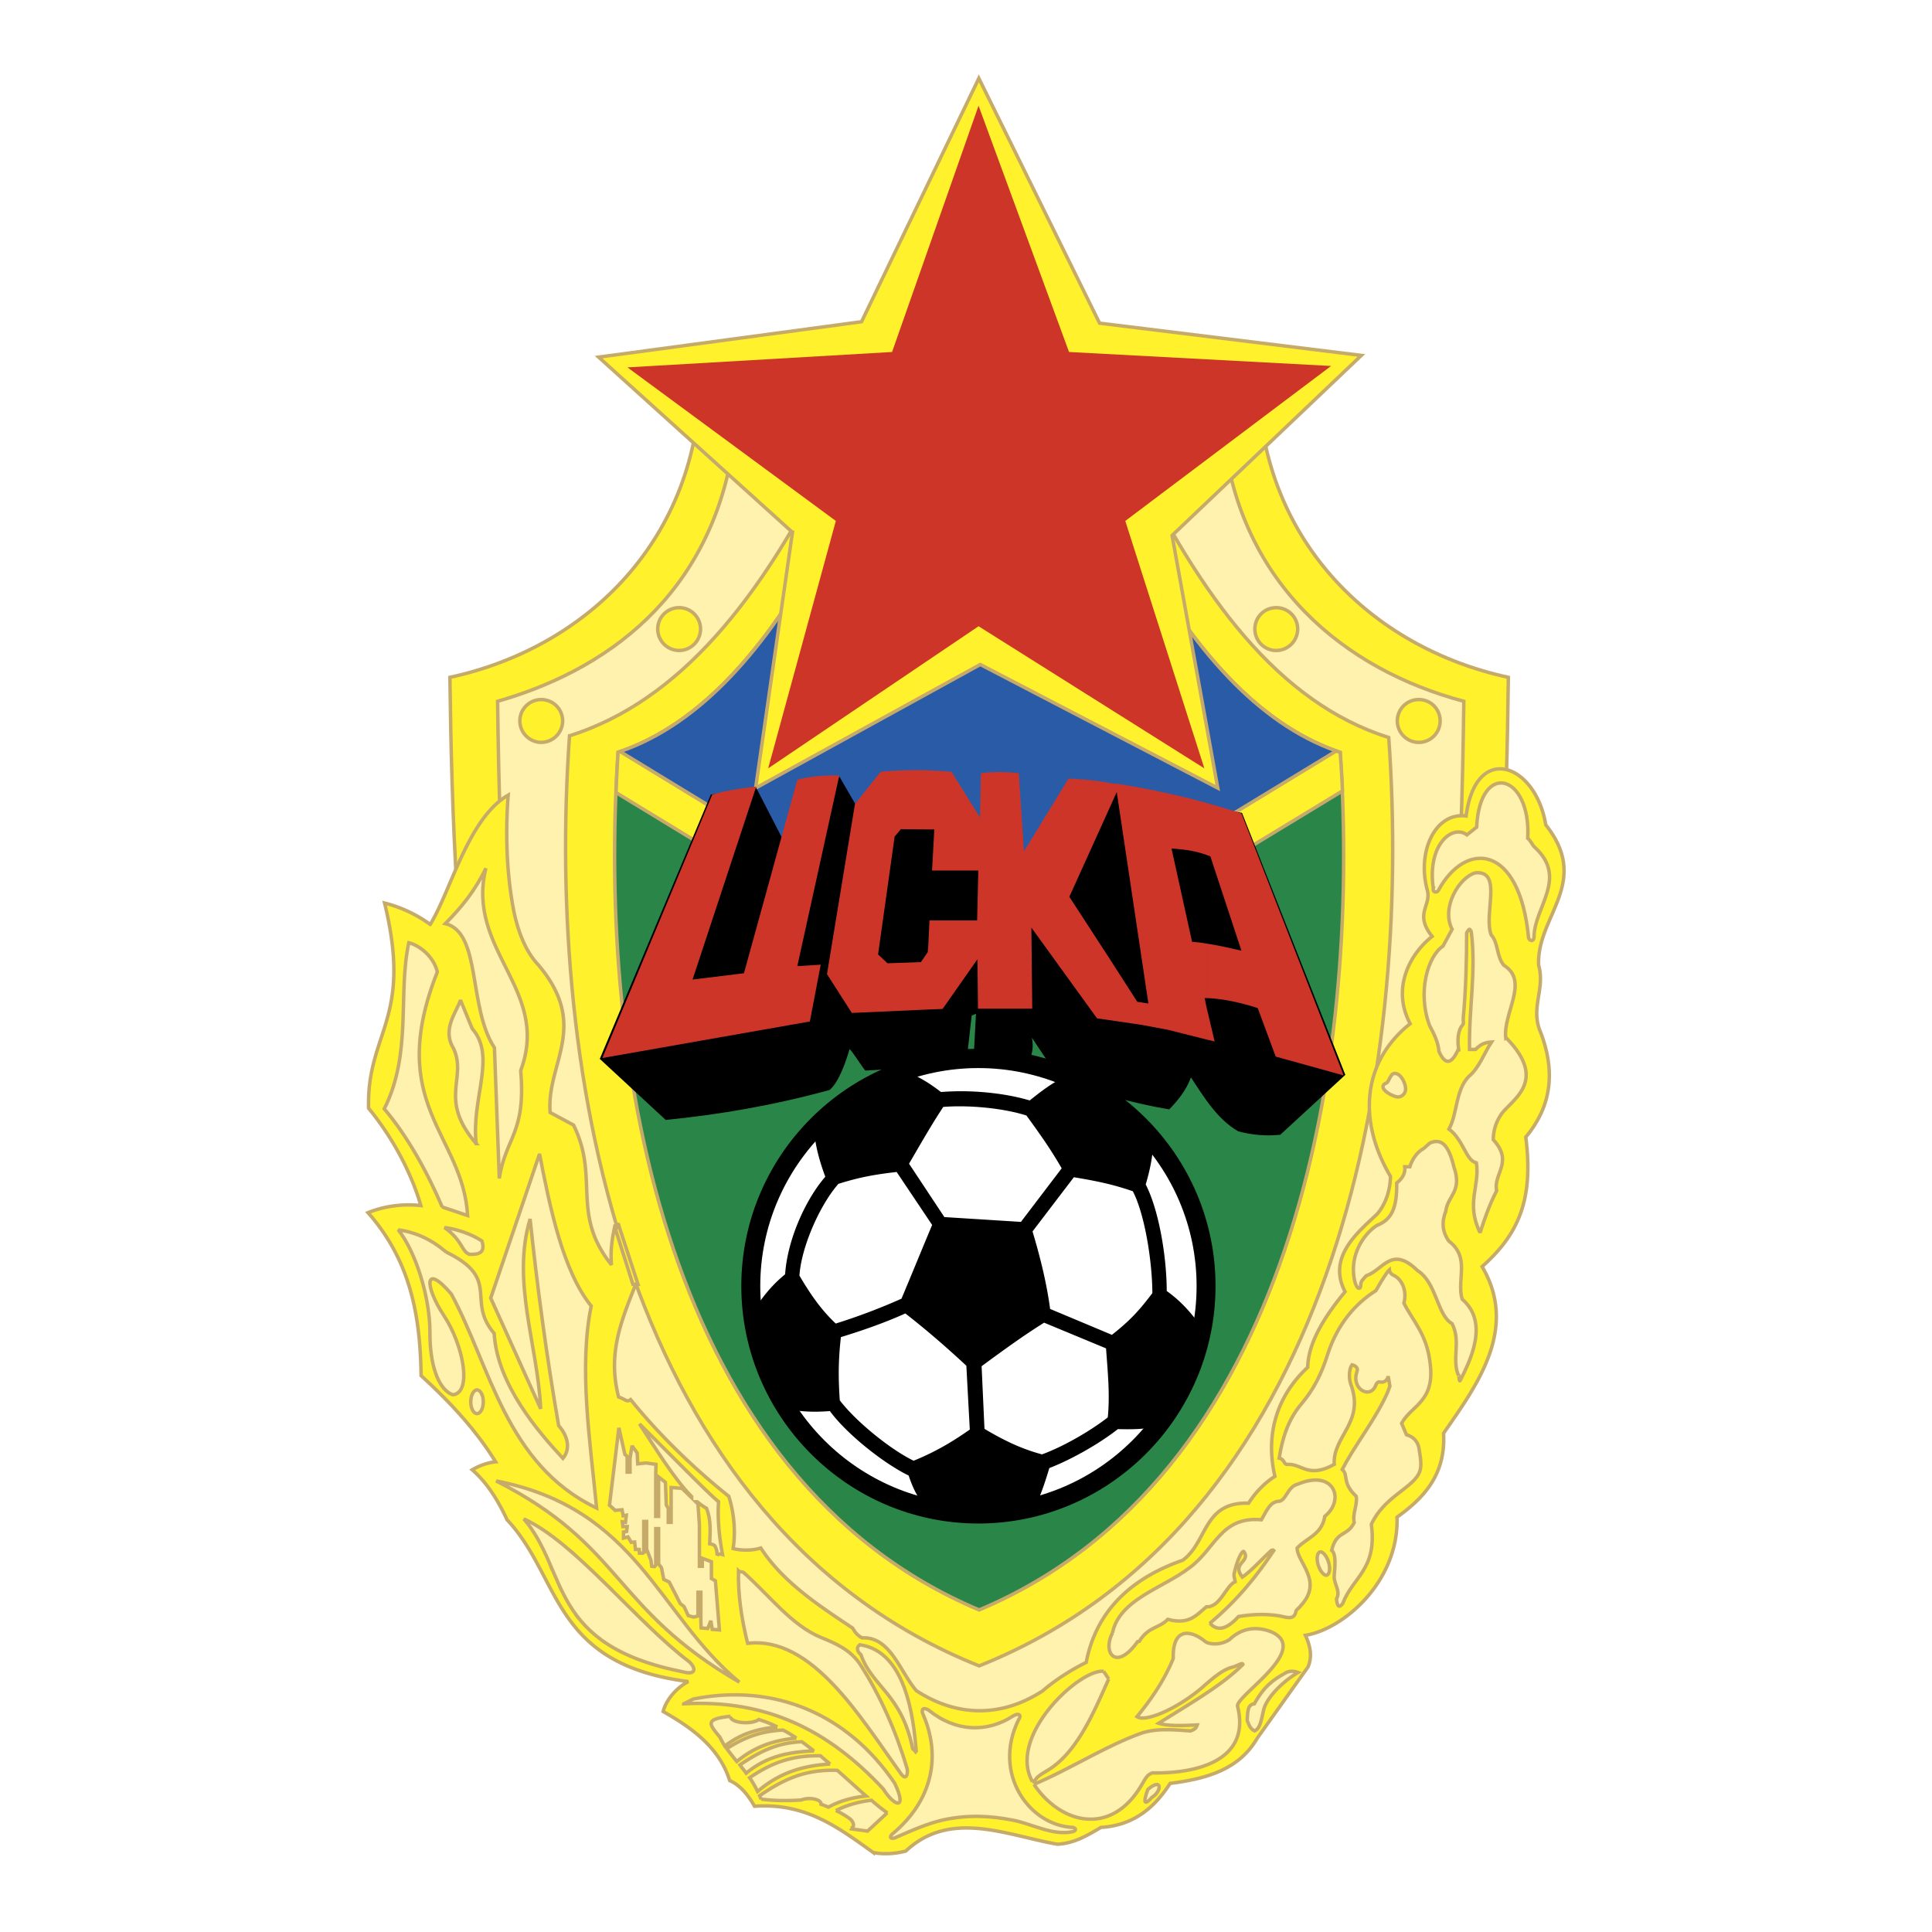 <svg xmlns="http://www.w3.org/2000/svg" width="2500" height="2500" viewBox="0 0 192.756 192.756"><path fill-rule="evenodd" clip-rule="evenodd" fill="#fff" d="M0 0h192.756v192.756H0V0z"/><path d="M44.888 67.577c.085 6.719.256 13.923.712 21.325h104.175c.484-7.402.627-14.606.713-21.325-13.699-2.962-24.891-13.809-24.977-30.039H69.893c-.114 16.23-11.307 27.077-25.005 30.039z" fill-rule="evenodd" clip-rule="evenodd" fill="#fff22d" stroke="#c6aa6a" stroke-width=".345" stroke-miterlimit="2.613"/><path d="M49.644 69.968c.484 34.538 2.08 83.965 48.016 101.731v.029c45.992-17.768 47.93-67.195 48.385-101.76-11.904-3.161-22.299-11.703-23.979-26.564H73.31c-1.822 14.72-11.42 23.062-23.666 26.564z" fill-rule="evenodd" clip-rule="evenodd" fill="#fef2ae" stroke="#c6aa6a" stroke-width=".345" stroke-miterlimit="2.613"/><path d="M56.821 73.413c-2.392 33.712 5.525 78.669 40.867 92.792 35.371-14.123 43.26-58.938 40.867-92.621-10.963-3.474-18.682-13.837-25.744-28.301H83.05c-7.063 14.464-15.236 24.656-26.229 28.13z" fill-rule="evenodd" clip-rule="evenodd" fill="#fff22d" stroke="#c6aa6a" stroke-width=".345" stroke-miterlimit="2.613"/><path d="M61.663 75.064c-2.107 31.348 4.869 72.434 36.025 85.559 31.186-13.125 38.135-54.211 36.025-85.559-10.365-3.473-18.367-14.919-24.832-29.782H86.496c-6.465 14.863-14.467 26.309-24.833 29.782z" fill-rule="evenodd" clip-rule="evenodd" fill="#2a8648" stroke="#c6aa6a" stroke-width=".345" stroke-miterlimit="2.613"/><path d="M61.663 75.064a164.29 164.29 0 0 0-.199 4.015l36.054 21.952 36.424-22.123c-.057-1.31-.143-2.592-.229-3.844-8.172-2.733-14.893-10.478-20.561-20.927l-30.957.058c-5.639 10.42-12.359 18.136-20.532 20.869z" fill-rule="evenodd" clip-rule="evenodd" fill="#fff22d" stroke="#c6aa6a" stroke-width=".345" stroke-miterlimit="2.613"/><path d="M133.316 74.922c-7.861-2.791-14.354-10.222-19.852-20.244l-31.497-.057c-5.553 10.136-12.132 17.624-20.106 20.357l35.656 21.724 35.799-21.78z" fill-rule="evenodd" clip-rule="evenodd" fill="#295ba7" stroke="#c6aa6a" stroke-width=".345" stroke-miterlimit="2.613"/><path fill-rule="evenodd" clip-rule="evenodd" fill="#fff22d" stroke="#c6aa6a" stroke-width=".345" stroke-miterlimit="2.613" d="M79.063 53.112L59.726 35.63l26.229-3.53L97.66 7.813l12.045 24.429 26.117 3.217-18.883 17.966 4.557 25.199-23.693-12.329-22.414 12.329 3.674-25.512z"/><path fill-rule="evenodd" clip-rule="evenodd" fill="#cd3529" d="M83.392 51.973l-20.79-15.318 26.4-1.537 8.629-24.572 9.027 24.572 26.145 1.395-20.533 15.46 7.888 24.686L97.631 62.48 76.642 76.659l6.75-24.686z"/><path d="M66.418 111.736c5.439-.541 10.737-1.451 16.347-2.988.939-.799 1.623-2.791 1.993-4.072.2.057 1.481 2.135 1.595 2.135 3.133-.143 6.009-.568 9.17-.967l1.025-1.025.399-3.502.427-.172-.229 4.271.371.369c1.736.229 3.445.229 5.154 0 .398-.738.428-1.479.285-2.248l3.076 4.611c3.559.855 7.006 1.938 10.621 2.535.883-.912 1.682-1.879 2.166-3.189 1.252 1.879 2.592 4.158 4.727 5.381 1.396.371 2.791.484 4.186.342l6.494-5.979-10.309-26.137-16.832-3.076-5.041 9.282-.426-6.035-5.355 1.195-10.252-1.082-2.278-3.929-2.221 6.064-3.247.541-2.848-5.523-4.5.74-11.076 26.367 6.578 6.091z" fill-rule="evenodd" clip-rule="evenodd"/><path d="M60.096 105.559l20.704-3.645 1.083-5.666-2.335.143 4.187-19.02c-1.396-.028-2.791.058-4.187.427l-5.325 19.304-5.126.627 6.351-19.247c-1.481.17-2.934.37-4.386.797l-10.966 26.28zM120.357 103.707l.826.199-.826-3.502v3.303zm0-4.129v-5.437c1.195.171 2.393.455 3.502.711l-3.104-9.424a3.377 3.377 0 0 1-.398-.142v-5.182c1.195.342 2.363.684 3.502 1.054l10.197 26.137-6.779-1.879-1.793-4.84c-1.681-.541-3.447-.941-5.127-.998zm-3.845 3.162l3.846.967v-3.303l-.17-.826h.17v-5.437a11.596 11.596 0 0 0-1.424-.171l-2.051-9.311c1.311.086 2.307.228 3.475.626v-5.182a82.928 82.928 0 0 0-9.086-1.936l.029.057c-.229-.057-.455-.085-.654-.114v2.62l.77-1.708 3.16 21.099c-.371-.059-.74-.115-1.111-.172l-2.818-4.384v6.207l3.275.484 2.589.484zm-5.866-24.629c-1.311-.256-2.705-.37-4.045-.427l-4.441 7.26-.514-7.801c-1.252-.143-2.535-.171-3.787 0l-.086 4.413L94.926 77c-.797-.057-1.538-.114-2.307-.142v5.894h.599l-.229 4.1h4.615l-.115 4.982h-4.755l-.114 2.449v6.436l1.424-.057 3.475-4.956.057 4.926h5.41l-.084-8.086 6.549 9.055 1.197.17v-6.207l-3.959-6.093 3.959-8.741v-2.619h-.002zm-18.027-1.253c-1.566-.057-3.132 0-4.756.142L85.3 80.218l-2.791 16.97 2.478 3.873 7.632-.342v-6.436l-.057.712-.684.997-3.332.114-.94-.882 1.652-11.759.627-.74 2.733.028v-5.895h.001z" fill-rule="evenodd" clip-rule="evenodd" fill="#cd3529"/><path d="M97.604 151.484c12.758 0 23.152-10.422 23.152-23.176 0-12.756-10.395-23.148-23.152-23.148-12.731 0-23.125 10.393-23.125 23.148-.001 12.754 10.394 23.176 23.125 23.176z" fill-rule="evenodd" clip-rule="evenodd" stroke="#000" stroke-width="1.037" stroke-miterlimit="2.613"/><path d="M97.604 150.602c12.273 0 22.299-9.994 22.299-22.293 0-12.271-10.025-22.266-22.299-22.266-12.247 0-22.271 9.994-22.271 22.266 0 12.298 10.024 22.293 22.271 22.293z" fill-rule="evenodd" clip-rule="evenodd" fill="#fff" stroke="#000" stroke-width="1.037" stroke-miterlimit="2.613"/><path d="M115.887 129.076c.027-3.615-.799-8.398-2.137-10.848.627-2.051.797-3.416.855-5.154a23.61 23.61 0 0 0-5.641-4.555c-.568-.312-1.139-.627-1.736-.912-.998.342-1.879.883-2.734 1.482-.568.396-1.082.854-1.65 1.279-1.283-.398-2.877-.711-4.529-.854a27.352 27.352 0 0 0-4.585-.029c-1.396-1.08-2.278-1.594-3.502-2.076a17.33 17.33 0 0 0-.94-.344 22.684 22.684 0 0 0-7.575 4.898c0 1.879.541 3.758 1.225 5.553-1.937 2.078-3.93 6.264-4.101 9.879-1.823 1.451-2.563 2.734-3.788 4.385a22.85 22.85 0 0 0 2.934 8.143c1.708.428 3.332.484 5.069.314 1.367 2.021 4.699 4.783 7.177 6.178.313.143.569.285.854.428.598 1.879 1.139 2.562 2.107 3.871 1.424.285 2.905.457 4.415.457.227 0 .455-.029.711-.029 1.424-.029 2.848-.229 4.215-.512.77-1.396 1.281-3.02 1.738-4.557.057-.027.143-.057.227-.086 1.311-.512 2.963-1.338 4.471-2.248.855-.541 1.709-1.111 2.393-1.68 2.08.057 3.162 0 4.814-.457a22.809 22.809 0 0 0 3.701-8.199c-1.055-1.708-2.309-3.188-3.988-4.327zm-25.66-13.211c1.224-2.078 2.335-4.014 3.588-5.922a24.12 24.12 0 0 1 4.5.057c1.596.143 3.162.428 4.414.854.627.883 1.197 1.652 1.766 2.479a41.041 41.041 0 0 1 2.051 3.273l-2.051 2.705-2.393 3.133-3.787-.229-4.385-.285-3.702-5.58-.143-.229c.057-.084.113-.17.142-.256zm-10.993 11.531c.142-3.104 2.193-7.631 4.129-9.738 2.25-.711 3.788-.996 6.352-1.281l.513.799 3.36 4.982c-1.082 2.562-2.164 5.238-3.247 7.801-.028.029-.057.029-.113.057a62.467 62.467 0 0 1-6.978 2.619c-1.652-1.508-2.763-3.104-4.016-5.239zm11.904 18.907c-.285-.115-.569-.285-.911-.455-2.393-1.367-5.497-3.986-6.949-5.951-.171-2.42-.171-4.271.142-6.891 2.307-.713 4.557-1.48 6.807-2.506.057-.027.113-.027.17-.057 2.25 1.736 4.357 3.559 6.522 5.58l.37 6.861c-1.793 1.282-3.702 2.45-6.151 3.419zm19.878-4.614c-.625.484-1.311.969-2.051 1.453-1.508.939-3.131 1.793-4.471 2.305-.17.057-.342.143-.512.199-1.938-.482-3.674-1.281-5.668-2.447a70.855 70.855 0 0 0-.598-.342l-.312-6.805c.312-.229.598-.457.91-.684 1.908-1.396 3.816-2.734 5.811-3.986l.369.143 4.471 1.879 1.881.768c.17 2.506.455 5.012.17 7.517zm0-7.916l-2.051-.854-4.471-1.879-.199-.086c-.342-2.732-1.025-5.467-1.852-8.199l2.051-2.676 2.422-3.189c.74.113 1.395.227 2.049.342 1.482.285 2.85.625 4.416 1.195 1.367 2.42 2.135 7.66 2.107 10.762-1.426 1.909-2.449 3.02-4.472 4.584z" fill-rule="evenodd" clip-rule="evenodd"/><path d="M97.604 151.172c1.68 0 3.332-.199 4.926-.541.77-1.396 1.281-3.02 1.738-4.557 2.107-.77 5.096-2.42 7.09-4.014 2.08.057 3.162 0 4.814-.457a22.809 22.809 0 0 0 3.701-8.199c-1.053-1.709-2.307-3.189-3.986-4.328.027-3.615-.799-8.398-2.137-10.848.627-2.051.797-3.416.855-5.154a23.005 23.005 0 0 0-7.377-5.467c-1.652.57-2.961 1.623-4.385 2.762-2.479-.797-6.039-1.166-9.114-.883-1.737-1.338-2.648-1.793-4.443-2.42a22.684 22.684 0 0 0-7.575 4.898c0 1.879.541 3.758 1.225 5.553-1.937 2.078-3.93 6.264-4.101 9.879-1.823 1.451-2.563 2.734-3.788 4.385a22.85 22.85 0 0 0 2.934 8.143c1.708.428 3.332.484 5.069.314 1.539 2.277 5.497 5.438 8.031 6.605.598 1.879 1.139 2.562 2.107 3.871 1.424.286 2.905.458 4.416.458m-3.789-41.229c2.705-.256 6.437.084 8.914.91 1.424 1.965 2.562 3.531 3.816 5.752m0 0l-4.443 5.838-8.172-.514-3.845-5.809m-.001.001c1.282-2.191 2.421-4.213 3.731-6.178m-2.677 36.36c-2.449-1.111-6.237-4.186-7.86-6.406-.171-2.42-.171-4.271.142-6.891 2.364-.713 4.67-1.51 6.978-2.562 2.25 1.736 4.357 3.559 6.522 5.58m-.001-.001l.37 6.861m0 .001c-1.793 1.281-3.702 2.449-6.151 3.418m12.844-.657c2.051-.711 4.982-2.334 7.033-3.957.285-2.506 0-5.012-.17-7.518m.001.001l-6.721-2.789m0 0c-2.307 1.424-4.473 3.018-6.721 4.67m0 0l.312 6.805m.001-.001c2.25 1.365 4.158 2.248 6.266 2.789M90.34 129.959a60.875 60.875 0 0 1-7.091 2.676c-1.652-1.508-2.763-3.104-4.016-5.238.142-3.104 2.193-7.631 4.129-9.738 2.25-.711 3.788-.996 6.352-1.281m0-.001l3.873 5.781m0 0c-1.082 2.562-2.164 5.238-3.247 7.801m13.955.996c-.342-2.732-1.025-5.467-1.852-8.199m0 0l4.473-5.865m0 0c2.42.398 4.215.74 6.465 1.537 1.367 2.42 2.135 7.66 2.107 10.762-1.426 1.908-2.449 3.02-4.473 4.584m.001-.001l-6.721-2.818" fill="none" stroke="#000" stroke-width="1.037" stroke-miterlimit="2.613"/><path d="M54.001 74.068a2.152 2.152 0 0 0 2.136-2.136c0-1.195-.968-2.135-2.136-2.135s-2.136.939-2.136 2.135a2.152 2.152 0 0 0 2.136 2.136zM141.545 74.068a2.133 2.133 0 0 0 2.137-2.136 2.115 2.115 0 0 0-2.137-2.135 2.131 2.131 0 0 0-2.135 2.135 2.15 2.15 0 0 0 2.135 2.136zM67.756 64.9a2.152 2.152 0 0 0 2.137-2.136 2.134 2.134 0 0 0-2.137-2.136c-1.167 0-2.135.94-2.135 2.136a2.15 2.15 0 0 0 2.135 2.136zM127.334 64.9a2.152 2.152 0 0 0 2.137-2.136 2.134 2.134 0 0 0-2.137-2.136c-1.195 0-2.135.94-2.135 2.136 0 1.168.94 2.136 2.135 2.136zM87.123 184.826c.997.199 2.164.141 3.247-.143 4.471-4.186 10.082-1.566 15.121-.684 1.709-.086 2.992-.883 4.357-1.68 3.332-.199 5.383-2.051 6.893-4.385 3.76-.484 6.893-1.424 8.686-4.5l5.07-7.117c.455-1.055.227-2.107-.256-3.16 3.844-.627 9.34-5.41 9.141-11.789 2.705-1.936 4.871-4.27 4.643-8.369 3.275-4.727 7.518-10.393 3.846-16.629 3.502-3.131 5.182-6.49 4.355-12.926 2.422-2.875 3.133-6.379 1.367-10.734-.826-2.307.57-4.129-.084-6.406-.229-4.897 5.297-8.229.711-14.008-.996-6.121-6.977-8.313-7.945-.883-3.076-.398-4.928 3.531-3.873 7.403.428 1.565-1.34 2.334.484 4.612-2.223 1.736-4.072 5.182-2.193 8.711-4.67 3.674-5.326 9.539-1.965 15.234-.029 1.252-.398 2.646-1.311 3.729-1.766 1.709-5.068 4.244-3.219 7.773-1.879 2.277-3.674 4.955-3.73 7.545-3.076 2.848-4.242 6.691-3.273 10.877-.941.598-1.91 1.537-2.621 2.676-4.557-.143-4.072 3.873-6.578 5.695-4.33 1.51-8.516 4.412-9.627 10.193-1.451.711-3.076 1.736-4.357 2.848-4.129 2.676-8.571 2.59-12.587-.029-1.652-1.908-2.592-5.41-5.411-5.268-.484-.256-.712-.568-.94-.969-3.047-2.049-6.892-4.469-9.17-8-.769.256-1.852.285-2.763.057.257-1.65.114-3.473-.427-5.211-3.247-2.59-6.835-5.979-9.797-9.652-.398.285-.398.029-1.196-.256-1.083-4.156.143-7.346 1.651-11.104l-1.993-6.094c-.256 1.111-.513 2.449-.37 4.016-4.101-5.125-1.167-8.656-3.788-13.951l-2.335-1.254c-.398-4.926 4.016-8.598-1.196-14.748-1.281-1.367-1.993-3.303-2.42-5.296-.741-3.787-.854-7.83-.57-11.617-3.986 2.306-5.667 9.425-7.774 12.898a13.3 13.3 0 0 0-4.557-2.135c2.848 11.673-1.795 12.869-1.595 20.472 2.449 2.988 4.271 6.463 5.211 9.709-1.68-.172-3.502 0-5.269.711 4.329 4.898 5.211 10.479 5.297 16.258 2.848 2.619 5.412 5.324 7.433 8.6-.826.084-1.652.398-2.335.797 1.481 1.281 2.562 3.018 3.474 4.982 5.468 5.809 4.386 14.377 18.084 16.145-1.225.654-2.222 1.85-2.506 2.988 2.762 1.566 5.61 3.559 6.635 6.891 1.054.455 1.879 1.48 2.478 2.562 5.125-.369 8.372 2.137 11.847 4.615z" fill-rule="evenodd" clip-rule="evenodd" fill="#fff22d" stroke="#c6aa6a" stroke-width=".345" stroke-miterlimit="2.613"/><path d="M57.277 155.072c-.171-.172-.37-.314-.542-.484m0 0h-.939v.484h1.481m3.787 3.588a110.43 110.43 0 0 0-.484-.484m0 0h-1.538v.484h2.021m2.479 2.447c-.171-.17-.342-.312-.484-.484m0 0h-2.364v.484h2.848m1.168 1.139a3.689 3.689 0 0 1-.484-.484m0 0h-3.133v.484h3.617m-7.32-1.252c.114.143.228.312.371.455m0 0h1.708v-.455H57.39m-1.594-2.818c.085.17.17.312.228.484m0 0h1.623v-.484h-1.851m-.855-1.965c.056.17.142.312.199.484m.001 0h1.794v-.484h-1.994" fill="none" stroke="#c6aa6a" stroke-width=".345" stroke-miterlimit="2.613"/><path d="M49.815 117.574c.626-4.129 2.677-4.471 2.135-10.764 3.02-8.086-5.496-11.958-3.474-20.186-1.026 2.164-2.45 3.929-4.044 5.523 3.617.911 2.25 8.342 4.898 12.385l.485 13.042z" fill-rule="evenodd" clip-rule="evenodd" fill="#fef2ae" stroke="#c6aa6a" stroke-width=".345" stroke-miterlimit="2.613"/><path d="M47.508 114.1c-.513-4.527 2.05-8.684-.398-11.475l-1.168-2.846c-.398 1.223-1.879 2.902-.684 4.84 1.367 2.988-1.566 5.039 2.25 9.481z" fill-rule="evenodd" clip-rule="evenodd" fill="#fef2ae" stroke="#c6aa6a" stroke-width=".345" stroke-miterlimit="2.613"/><path d="M44.12 120.422l2.534.854c-.456-8.115-8.258-11.076-3.019-24.316-.398-1.594-1.823-2.647-2.848-2.903-1.11 5.097.342 11.048-2.449 16.571 2.307 2.704 4.358 6.434 5.782 9.794z" fill-rule="evenodd" clip-rule="evenodd" fill="#fef2ae" stroke="#c6aa6a" stroke-width=".345" stroke-miterlimit="2.613"/><path d="M44.518 124.92c-1.509-1.281-3.019-1.965-4.784-2.221 1.737 2.191 3.161 6.689 3.161 10.221-.028 3.074.769 5.695 2.279 6.236 1.937-.172 1.11-4.898-.912-7.943-1.908-2.904-1.965-5.297.769-2.107 3.901 7.203 5.411 16.998 14.495 21.354-.655-6.719-1.794-14.008-.541-20.158-2.82-3.475-4.129-9.879-5.155-15.176l-4.87 14.379 4.983 11.047c-.285-6.32-2.933-12.699-1.054-18.934.712 6.775 1.652 13.752 2.848 20.613.769.854 1.31 2.193.427 3.273-2.449-2.646-6.55-7.346-6.863-12.471-2.846-3.33.77-5.408-4.783-8.113z" fill-rule="evenodd" clip-rule="evenodd" fill="#fef2ae" stroke="#c6aa6a" stroke-width=".345" stroke-miterlimit="2.613"/><path d="M46.882 125.146c.911.029 1.566-.17 1.196-1.338-.996-.654-2.392-1.166-3.73-1.338 1.85 1.311 1.708 2.479 2.534 2.676zM47.594 141.035c.342 0 .626-.514.626-1.168s-.285-1.195-.626-1.195c-.342 0-.626.541-.626 1.195s.283 1.168.626 1.168zM73.766 167.828c-8.145-6.721-10.109-17.312-24.264-20.074 12.73 6.435 11.534 12.699 24.264 20.074z" fill-rule="evenodd" clip-rule="evenodd" fill="#fef2ae" stroke="#c6aa6a" stroke-width=".345" stroke-miterlimit="2.613"/><path d="M71.544 155.186c.199-.199.342-.143.541-.086-.313-1.68-.512-3.473-.398-5.268-1.025-.824-5.212-5.123-7.889-7.771 1.624 2.447 3.418 5.438 5.211 7.26v.113l-.968-.939-1.082-.086v3.475h-.285v-1.395l-.199-.342-.085-2.25-.684-.541v3.93h-.285V147.1l.028-.996-.968-.143-.854.086-.057-1.082-.513-.713-.199 1.252v1.367h-.285v-1.566l-.228-.199-.598-2.646-.94 7.715.57.514.684-.057.114.598.313-.057-.085.711-.313-.057.057.484h.428l-.057.482-.313.059v.598l.456-.115.313.541.342-.027.085.74h.371l.028.369h.342l.085-.057v-3.104h.285v2.934l.057-.029.37.939.086.627.285.029.114-.143v-3.645h.285v3.529l.285.371.228 1.168.542.256 1.11 2.164.37.283.428.912.541.143.427-.113v-2.363h.285v2.932l.029.627.654.057.313-.77.142.855.712.057-.399-4.898-.398-.227v-1.68l-.912-.342v.797h-.285v-4.129l-.142-2.078-.228-.229h.142c.313.256.626.484.939.656.457 1.139.371 2.334.313 3.529.256.029.542.172.542.258.169.314.197.54.197.912zM68.155 166.803c1.111.312 1.424-.199.627-.996-5.383-4.072-11.392-11.932-16.518-14.266 4.5 5.24 2.364 12.584 15.891 15.262zM89.828 176.881c.598.883.768.086.683-.398-1.054-3.559-2.62-7.232-4.728-10.479-.968-1.395-2.278-1.992-3.901-2.646-2.934-1.225-5.154-4.215-7.689-6.463-.199-.143-.342 0-.513-.172-.057 2.363.285 4.727.911 7.232 6.409-.74 11.193 7.289 15.237 12.926zM91.423 174.832c-.285-3.617-1.083-10.08-5.639-10.734-.341.256-.313.627.114.996 1.082 3.16 4.072 3.93 5.154 9.367l.371.371z" fill-rule="evenodd" clip-rule="evenodd" fill="#fef2ae" stroke="#c6aa6a" stroke-width=".345" stroke-miterlimit="2.613"/><path d="M68.212 169.99c8.288-.455 14.439 2.621 19.907 8.486 1.11 1.793 2.45 2.164 1.139-.57-4.699-6.918-11.989-9.994-20.078-8.398l-.968.482z" fill-rule="evenodd" clip-rule="evenodd" fill="#fef2ae" stroke="#c6aa6a" stroke-width=".345" stroke-miterlimit="2.613"/><path d="M84.901 179.443c.512-.113.997-.199 1.509-.256-.484-.455-.997-.883-1.509-1.338v1.594zm0 3.018v-.057c.085-.027.17-.084.199-.141.114-.199.029-.457-.199-.684v-1.539c.655-.199 1.338-.34 2.05-.426a20.14 20.14 0 0 0 1.566 1.252l-1.965 1.822-1.651-.227zm-5.61-2.846c.228 0 .428-.029.655-.029.199-.086.484-.143.797-.143.655 0 1.168.229 1.168.514v.057c.257.086.484.17.741.285a8.719 8.719 0 0 1 2.25-.855v-1.594c-.456-.398-.912-.826-1.367-1.225-1.595-.057-2.933.143-4.244.627v2.363zm5.61.426v1.539c-.057-.059-.114-.115-.171-.172a8.18 8.18 0 0 0-1.338-.768 9.197 9.197 0 0 1 1.509-.599zm0 2.363v.057l-.029-.057h.029zm-5.61-5.806v-1.225c.798-.143 1.652-.199 2.563-.199.313.283.626.541.968.824-1.224.057-2.392.229-3.531.6zm0-1.739v-1.023c.228-.029.484-.059.712-.059.398.285.797.598 1.196.912-.627.028-1.282.057-1.908.17zm0-1.423v-.141c.057.057.114.084.171.113-.057.028-.114.028-.171.028zM75.93 179.5a18.89 18.89 0 0 0 3.36.115v-2.363c-1.139.428-2.25 1.053-3.502 1.908.057.113.086.227.142.34zm3.361-6.205v.141c-1.253.115-2.449.371-3.616.912v-1.367a9.857 9.857 0 0 1 2.449-.369 9.38 9.38 0 0 1 1.167.683zm0 .541a9.825 9.825 0 0 0-3.616 1.109v1.109c1.167-.682 2.363-1.023 3.616-1.195v-1.023zm0 1.537v1.225a10.783 10.783 0 0 0-3.616 2.049v-1.85c1.252-.742 2.391-1.168 3.616-1.424zm-3.617-2.762c.626-.172 1.253-.256 1.879-.314-.598-.312-1.225-.541-1.851-.74 0 0 0 .029-.028.029v1.025zm0-1.025v1.025a9.04 9.04 0 0 0-3.361 1.594c-.17-.285-.342-.57-.484-.883-.484-.57-.826-.996-.883-1.281v-.143c.057-.312.569-.512 1.822-.654h.114v.027c0 .342.683.6 1.509.6.542 0 1.026-.115 1.283-.285zm0 1.394c-1.054.314-2.079.797-3.162 1.48.313.428.655.854.997 1.281a10.298 10.298 0 0 1 2.165-1.395v-1.366zm0 1.965v1.109a8.108 8.108 0 0 0-1.225.855c-.2-.285-.428-.541-.627-.826.656-.427 1.254-.825 1.852-1.138zm0 1.852c-.285.17-.599.369-.883.568.285.398.542.855.797 1.367l.086-.086v-1.849z" fill-rule="evenodd" clip-rule="evenodd" fill="#fef2ae"/><path d="M75.93 179.5c1.339.172 2.677.172 4.016.086.199-.086.484-.143.797-.143.655 0 1.168.229 1.168.514v.057c.257.086.484.17.741.285 1.196-.656 2.449-.969 3.759-1.111-.94-.826-1.908-1.707-2.876-2.562-2.962-.086-5.069.684-7.746 2.535.056.112.085.226.141.339m7.462 1.141c.456.199.883.455 1.338.768m0-.001c.342.256.513.627.37.855-.028.084-.114.113-.228.141m.001 0l.029.057 1.651.229 1.965-1.822m0-.001a19.77 19.77 0 0 1-1.566-1.252 10.625 10.625 0 0 0-3.56 1.025m-.57-4.642c-.342-.283-.655-.541-.968-.824-2.649-.029-4.642.541-7.063 2.191.285.398.542.855.797 1.367 2.25-1.935 4.642-2.591 7.234-2.734m-1.623-1.309a32.7 32.7 0 0 0-1.196-.912c-2.279.086-3.987.826-6.18 2.307.199.285.427.541.627.826 2.078-1.736 4.385-2.135 6.749-2.221m-1.738-1.281c-.427-.285-.883-.57-1.338-.797-1.993.084-3.702.625-5.61 1.85.313.428.655.854.997 1.281 1.907-1.566 3.844-2.135 5.951-2.334m-1.907-1.111c-.598-.312-1.225-.541-1.851-.74-.256.199-.74.314-1.31.314-.826 0-1.509-.258-1.509-.6m-.001 0v-.027m0 0h-.114c-2.449.285-2.051.74-.939 2.078.142.312.313.598.484.883 1.652-1.281 3.389-1.736 5.24-1.908" fill="none" stroke="#c6aa6a" stroke-width=".345" stroke-miterlimit="2.613"/><path d="M94.071 181.58c2.478-.541 4.728-.428 7.034.027 1.879.371 3.93 1.566 5.924 1.139.314-.084.398-.312.029-.426-4.357-.172-8.088-5.354-5.439-10.734.312-.428.084-.74-.514-.398-2.619 1.707-5.752 1.623-8.458-.57-.57-.342-.769-.057-.542.455 1.766 4.045 1.025 8.514-3.104 11.932-.285.283-.171.482.256.369 1.625-.712 3.219-1.425 4.814-1.794z" fill-rule="evenodd" clip-rule="evenodd" fill="#fef2ae" stroke="#c6aa6a" stroke-width=".345" stroke-miterlimit="2.613"/><path d="M106.887 181.152c2.42.912 5.127.17 7.035-3.104.398-.654.482-.939 1.053-1.168 4.188.086 9.91-1.109 8.486-6.691.029-.881 4.271-3.701 4.529-5.75v-.371c-.057-.512-.457-.967-1.281-1.309-1.709-.598-3.02-.143-4.045.826-.855.568-2.021.512-2.449.17-1.311-1.082-3.246-1.51-3.16 1.709-.826 2.049-2.137 4.014-3.617 5.807.91.627 4.328-.967 6.691-3.074 1.025-.91 1.908-1.594 2.678-1.822.654-.143 1.168-.568 1.195-.312-2.049 2.078-5.496 4.043-8.4 5.865.883.312 2.676.227 3.844.17-.084.229-.143.428-.682.598-1.625-.113-3.275-.283-4.814.199-2.334.826-4.699 2.107-7.062 3.332v4.925h-.001zm0-6.691v-6.207c1.254-.996 2.477-1.594 3.219-1.508l.512.768c-.997 2.25-2.136 4.925-3.731 6.947zm-3.731 3.56c.996 1.479 2.307 2.59 3.73 3.131v-4.926c-1.251.628-2.505 1.254-3.73 1.795zm3.731-9.767v6.207c-.656.826-1.396 1.537-2.221 2.078-.484.314-1.055.57-1.367 1.025a.475.475 0 0 1-.285.199 3.973 3.973 0 0 1-.541-1.85v-.484c.142-2.648 2.306-5.466 4.414-7.175z" fill-rule="evenodd" clip-rule="evenodd" fill="#fef2ae"/><path d="M103.156 178.021c2.678 3.984 7.746 5.238 10.766.027.398-.654.482-.939 1.053-1.168 4.188.086 9.91-1.109 8.486-6.691.057-1.166 7.49-5.75 3.248-7.43-1.709-.598-3.02-.143-4.045.826-.855.568-2.021.512-2.449.17-1.311-1.082-3.246-1.51-3.16 1.709-.826 2.049-2.137 4.014-3.617 5.807.91.627 4.328-.967 6.691-3.074 1.025-.91 1.908-1.594 2.678-1.822.654-.143 1.168-.568 1.195-.312-2.049 2.078-5.496 4.043-8.4 5.865.883.312 2.676.227 3.844.17-.084.229-.143.428-.682.598-1.625-.113-3.275-.283-4.814.199-3.559 1.253-7.206 3.617-10.794 5.126m7.461-10.507l-.512-.768m0 0c-2.393-.258-9.654 6.49-7.092 11.018a.475.475 0 0 0 .285-.199c.312-.455.883-.711 1.367-1.025 2.875-1.822 4.527-5.863 5.951-9.025" fill="none" stroke="#c6aa6a" stroke-width=".345" stroke-miterlimit="2.613"/><path d="M114.918 179.33c.996-.598 1.082-2.049-.398-.797-.598 1.623-.172 1.451.398.797zM124.43 171.643c.172.428.285.826.74 1.053.541-.256.627-.881.912-2.135.285-1.139 1.766-2.705 3.418-3.701-.285-.113-.826-.229-1.311.086-1.141.654-2.023 1.225-3.047 3.045-.712.058-.656.911-.712 1.652zM110.988 162.93c-1.025 1.965.369 3.873 2.506.855l.17-.029c.912-1.48 1.965-1.281 2.848-2.193 2.137.57 2.85-.426 3.846-1.252 1.367.086 1.965-2.135 2.877-2.506-.059-.398-.199-.598-.059-.996.285-1.281.799-2.221.941-1.994.684 1.025-1.281 1.111-.172 2.535.855-.568 2.023-1.879 2.82-2.592.256-.256.113.057.398-.17-1.766 2.648-3.674 5.039-6.465 7.375h.029c.854.939 1.85.398 2.848-.684 1.395-.229 2.732-.285 4.1-.057.627.113 1.453.482 1.623-.457.029-.199.314-.312.457-.541 2.334-2.477-.342-4.326-.342-5.779.969-1.025 2.477-1.338 2.762-3.16 2.051-1.652.939-4.727-2.676-3.217-1.025.227-1.168 1.594-1.852 1.707-.912.029-1.225.855-1.795 1.852-4.072-.371-4.613 2.961-7.205 4.811-2.647 2.023-6.975 3.132-7.659 6.492z" fill-rule="evenodd" clip-rule="evenodd" fill="#fef2ae" stroke="#c6aa6a" stroke-width=".345" stroke-miterlimit="2.613"/><path d="M133.344 159.514c.057.797.285.939.627.455.996-2.648 3.445-3.359 2.848-7.887 1.225-2.676 3.959-3.559 4.727-5.039.314-.57.229-1.338.057-2.363-.084-.826-.568-1.338-1.281-1.537l-.484-1.139c.969-1.795 3.332-2.137 2.85-5.951-.314-2.934-1.738-4.271-2.621-6.037.342-1.281-.229-2.391-.996-2.762-.428-.17-.455-.568-.455-.568-.229.199-.912 1.309-1.34 2.078-2.078 1.309-3.787 3.33-4.756 6.178-.684 2.221-1.48 3.701-2.676 5.125-1.111 1.311-1.824 2.934-2.223 5.41.514.086.484.654.797.627 1.453-.115 2.08 1.451 4.699 0-.17-2.848 3.076-4.158 1.652-8.002-.199-.541-.199-1.48.115-1.936.283.057.654.285.512.654-.627 1.709 1.225 2.791 1.822 1.48.057-.17.199-.455.398-.426.428.113.797-.115.883-.57l.172.996-.285.74c-1.254 2.734-3.162 5.041-4.471 7.574.654.57-.059 1.311 1.395 2.676.143.883-.398 1.709-.199 2.621-.711 1.422-1.766.768-2.25 2.762.484.369.314 1.764.256 2.533-.086.771.682 1.538.227 2.308z" fill-rule="evenodd" clip-rule="evenodd" fill="#fef2ae" stroke="#c6aa6a" stroke-width=".345" stroke-miterlimit="2.613"/><path d="M132.375 157.15c.285-.086.371-.684.172-1.311s-.598-1.082-.855-.996c-.283.086-.369.684-.17 1.311s.597 1.082.853.996zM135.053 127.141c.143 1.537.74 1.707.711.996 0-.312.285-.568.543-.854 1.707-.57 2.506-3.076 5.125-.514 1.908 1.197 1.938 4.443 3.445 5.297.912 1.793-.057 3.473.627 5.152.086-.283.029.826.199.484.912-1.85 2.934-5.723.172-8.086-.57-2.021.854-4.129-1.338-5.809-.686-.996-.686-1.965-.285-2.988.17-1.51 1.68-1.938.797-4.414-.512-2.164-1.225-2.791-2.25-2.42-.256.086-.57.484-.797.625-.627.342-1.111 1.055-1.34 1.795h-.512c.086.57-.172 1.139-.797 1.623.027 2.477-.484 3.645-1.994 4.242-1.111.712-2.535 2.564-2.306 4.871zM147.299 116.008c.369 2.334-1.082 4.014.369 6.975.428-1.281.826-2.561 1.652-4.186-.371-1.68 1.736-2.846-.342-5.096.029-.826.199-1.594.711-2.391.828-1.453 4.984-3.275.6-7.746l-.057.029c-.314-2.506 2.391-5.695-.199-7.289-.742-.911-.543-2.278-1.254-3.018-.799-2.078 1.195-6.435-1.566-6.207-1.652.455-3.445 3.473-2.336 5.637l-.91 1.68c-1.48.968-2.592 4.527-1.34 7.916.457.854.855 1.652.941 2.592.598 1.338 1.225 1.338 1.908-.172h.057c-.115-.797-.143-1.879.398-2.477.143-.172.029-.455.057-.684.256-2.732.342-5.751.342-8.514.256-.398.285-.455.455-.113.514 3.93-.256 7.83-.17 11.758h.598c.57-.598 1.082-.711 1.596-.738-.77 1.166-1.227 2.59-2.307 3.473-1.311 1.424-1.084 3.674-1.938 5.211 1.454 1.082 1.709 3.188 2.735 3.36zM139.238 109.402c.484.17.998-.199.998-.77 0-.541-.457-1.537-1.082-1.537-.371 0-.484.512-.713.854-.113.199-.455.115-.455.484 0 .399.77.827 1.252.969z" fill-rule="evenodd" clip-rule="evenodd" fill="#fef2ae" stroke="#c6aa6a" stroke-width=".345" stroke-miterlimit="2.613"/><path d="M142.998 88.618c-.086.398.312.483.484.256 2.734-5.068 8.145-4.698 9.027 4.727.172.342.512.313.541-.085 0-3.018 3.445-5.894.059-8.998-.229-.199-.4-.655-.686-.882.342-6.436-4.783-7.802-5.098-1.111l-.967.769c-1.452-1.083-3.987.967-3.36 5.324z" fill-rule="evenodd" clip-rule="evenodd" fill="#fef2ae" stroke="#c6aa6a" stroke-width=".345" stroke-miterlimit="2.613"/><path fill-rule="evenodd" clip-rule="evenodd" fill="#fff22d" stroke="#c6aa6a" stroke-width=".345" stroke-miterlimit="2.613" d="M63.144 128.137h.512l-1.993-6.094-.228.684 1.709 5.41z"/></svg>